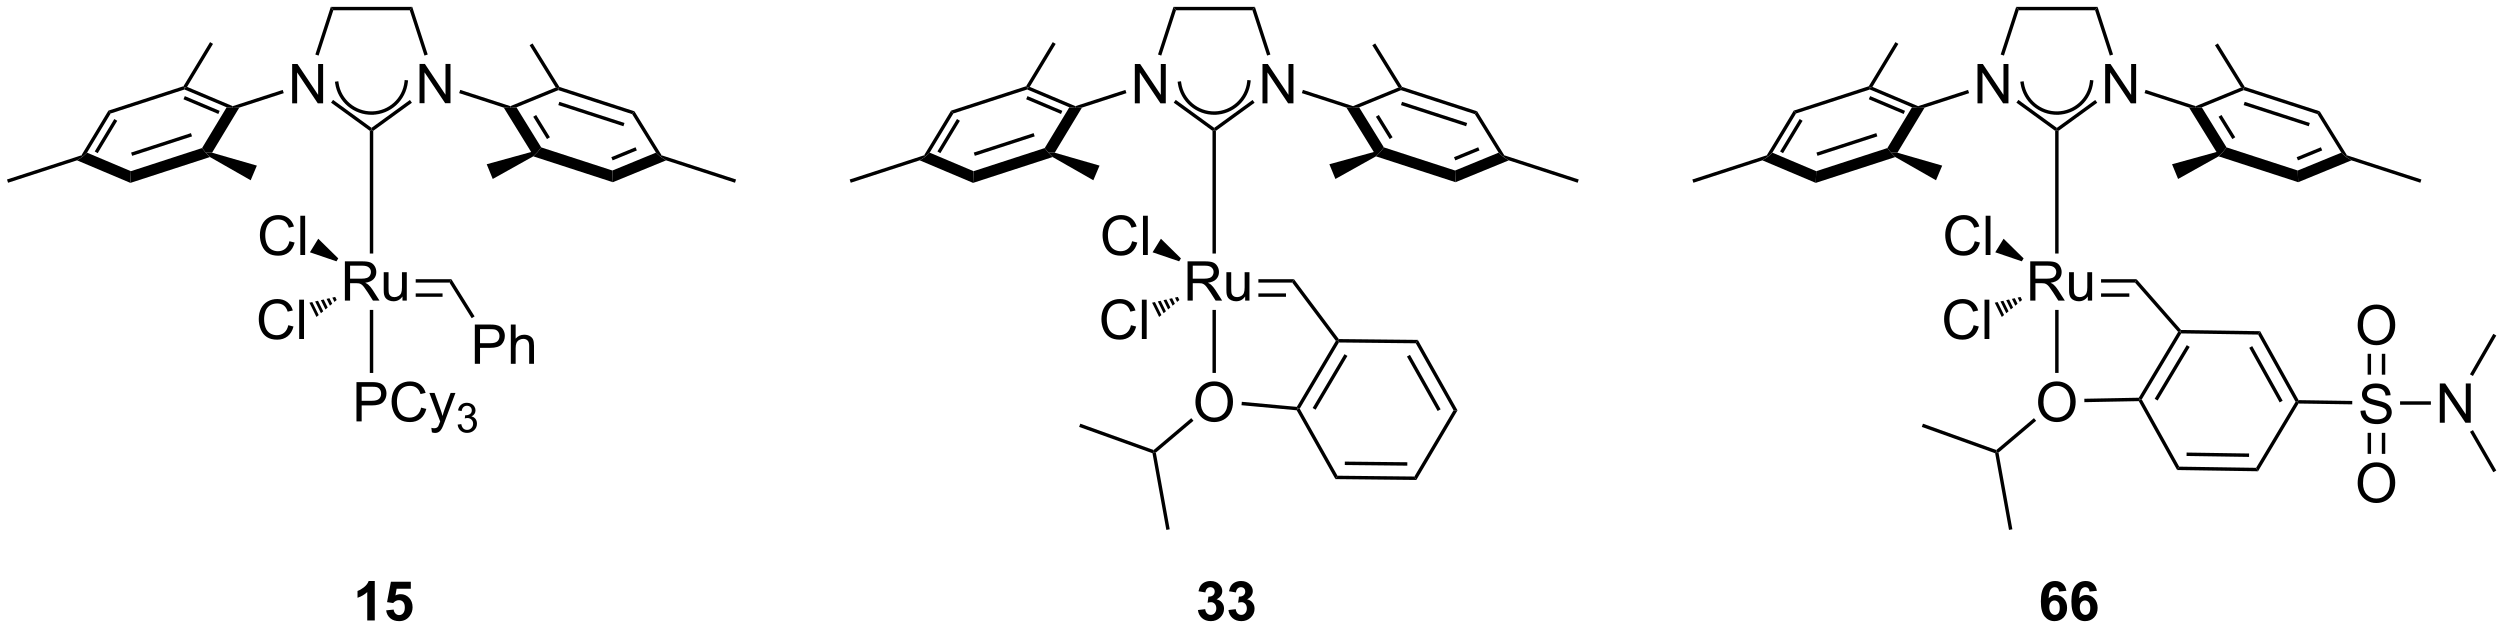 <?xml version="1.0" encoding="UTF-8"?>
<!DOCTYPE svg PUBLIC '-//W3C//DTD SVG 1.0//EN'
          'http://www.w3.org/TR/2001/REC-SVG-20010904/DTD/svg10.dtd'>
<svg stroke-dasharray="none" shape-rendering="auto" xmlns="http://www.w3.org/2000/svg" font-family="'Dialog'" text-rendering="auto" width="90" fill-opacity="1" color-interpolation="auto" color-rendering="auto" preserveAspectRatio="xMidYMid meet" font-size="12px" viewBox="0 0 90 23" fill="black" xmlns:xlink="http://www.w3.org/1999/xlink" stroke="black" image-rendering="auto" stroke-miterlimit="10" stroke-linecap="square" stroke-linejoin="miter" font-style="normal" stroke-width="1" height="23" stroke-dashoffset="0" font-weight="normal" stroke-opacity="1"
><!--Generated by the Batik Graphics2D SVG Generator--><defs id="genericDefs"
  /><g
  ><defs id="defs1"
    ><clipPath clipPathUnits="userSpaceOnUse" id="clipPath1"
      ><path d="M0.646 0.646 L375.832 0.646 L375.832 94.741 L0.646 94.741 L0.646 0.646 Z"
      /></clipPath
      ><clipPath clipPathUnits="userSpaceOnUse" id="clipPath2"
      ><path d="M44.635 24.093 L44.635 115.571 L409.39 115.571 L409.39 24.093 Z"
      /></clipPath
    ></defs
    ><g transform="scale(0.24,0.24) translate(-0.646,-0.646) matrix(1.029,0,0,1.029,-45.266,-24.136)"
    ><path d="M105.775 39.127 L105.775 33.4 L106.554 33.4 L109.561 37.895 L109.561 33.4 L110.288 33.4 L110.288 39.127 L109.51 39.127 L106.502 34.627 L106.502 39.127 L105.775 39.127 Z" stroke="none" clip-path="url(#clipPath2)"
    /></g
    ><g transform="matrix(0.247,0,0,0.247,-11.013,-5.945)"
    ><path d="M87.168 39.127 L87.168 33.4 L87.946 33.4 L90.954 37.895 L90.954 33.4 L91.681 33.4 L91.681 39.127 L90.902 39.127 L87.894 34.627 L87.894 39.127 L87.168 39.127 Z" stroke="none" clip-path="url(#clipPath2)"
    /></g
    ><g transform="matrix(0.247,0,0,0.247,-11.013,-5.945)"
    ><path d="M98.987 43.139 L98.737 43.011 L98.737 42.703 L104.328 38.64 L104.622 39.045 Z" stroke="none" clip-path="url(#clipPath2)"
    /></g
    ><g transform="matrix(0.247,0,0,0.247,-11.013,-5.945)"
    ><path d="M106.927 32.015 L106.451 32.17 L104.305 25.565 L104.669 25.065 Z" stroke="none" clip-path="url(#clipPath2)"
    /></g
    ><g transform="matrix(0.247,0,0,0.247,-11.013,-5.945)"
    ><path d="M104.669 25.065 L104.305 25.565 L93.169 25.565 L92.805 25.065 Z" stroke="none" clip-path="url(#clipPath2)"
    /></g
    ><g transform="matrix(0.247,0,0,0.247,-11.013,-5.945)"
    ><path d="M92.805 25.065 L93.169 25.565 L91.023 32.17 L90.547 32.015 Z" stroke="none" clip-path="url(#clipPath2)"
    /></g
    ><g transform="matrix(0.247,0,0,0.247,-11.013,-5.945)"
    ><path d="M92.836 39.033 L93.13 38.629 L98.737 42.703 L98.737 43.011 L98.487 43.139 Z" stroke="none" clip-path="url(#clipPath2)"
    /></g
    ><g transform="matrix(0.247,0,0,0.247,-11.013,-5.945)"
    ><path d="M85.79 37.173 L85.945 37.648 L79.461 39.755 L78.496 39.806 L78.508 39.539 Z" stroke="none" clip-path="url(#clipPath2)"
    /></g
    ><g transform="matrix(0.247,0,0,0.247,-11.013,-5.945)"
    ><path d="M111.513 37.643 L111.668 37.168 L118.968 39.539 L118.978 39.806 L118.005 39.752 Z" stroke="none" clip-path="url(#clipPath2)"
    /></g
    ><g transform="matrix(0.247,0,0,0.247,-11.013,-5.945)"
    ><path d="M118.005 39.752 L118.978 39.806 L119.861 39.714 L123.466 45.55 L122.94 46.22 L122 46.221 ZM122.305 41.087 L124.311 44.335 L124.736 44.072 L122.73 40.824 Z" stroke="none" clip-path="url(#clipPath2)"
    /></g
    ><g transform="matrix(0.247,0,0,0.247,-11.013,-5.945)"
    ><path d="M122.309 46.856 L122.94 46.22 L123.466 45.55 L133.845 48.922 L133.909 50.625 Z" stroke="none" clip-path="url(#clipPath2)"
    /></g
    ><g transform="matrix(0.247,0,0,0.247,-11.013,-5.945)"
    ><path d="M133.909 50.625 L133.845 48.922 L140.192 46.319 L140.852 46.913 L141.671 47.442 ZM133.876 47.443 L137.407 45.994 L137.218 45.532 L133.686 46.98 Z" stroke="none" clip-path="url(#clipPath2)"
    /></g
    ><g transform="matrix(0.247,0,0,0.247,-11.013,-5.945)"
    ><path d="M141.017 46.704 L140.852 46.913 L140.192 46.319 L136.726 40.708 L137.055 40.289 Z" stroke="none" clip-path="url(#clipPath2)"
    /></g
    ><g transform="matrix(0.247,0,0,0.247,-11.013,-5.945)"
    ><path d="M137.055 40.289 L136.726 40.708 L125.963 37.211 L125.953 36.945 L126.118 36.736 ZM135.606 41.995 L126.113 38.911 L125.959 39.386 L135.451 42.471 Z" stroke="none" clip-path="url(#clipPath2)"
    /></g
    ><g transform="matrix(0.247,0,0,0.247,-11.013,-5.945)"
    ><path d="M125.586 36.826 L125.953 36.945 L125.963 37.211 L119.861 39.714 L118.978 39.806 L118.968 39.539 Z" stroke="none" clip-path="url(#clipPath2)"
    /></g
    ><g transform="matrix(0.247,0,0,0.247,-11.013,-5.945)"
    ><path d="M78.508 39.539 L78.496 39.806 L77.621 39.708 L71.478 37.114 L71.489 36.848 L71.853 36.73 ZM76.604 40.222 L71.524 38.077 L71.33 38.538 L76.41 40.682 Z" stroke="none" clip-path="url(#clipPath2)"
    /></g
    ><g transform="matrix(0.247,0,0,0.247,-11.013,-5.945)"
    ><path d="M71.323 36.639 L71.489 36.848 L71.478 37.114 L60.718 40.611 L60.386 40.193 Z" stroke="none" clip-path="url(#clipPath2)"
    /></g
    ><g transform="matrix(0.247,0,0,0.247,-11.013,-5.945)"
    ><path d="M60.386 40.193 L60.718 40.611 L57.272 46.319 L56.622 46.913 L56.456 46.704 ZM61.246 41.417 L58.397 46.138 L58.825 46.396 L61.675 41.675 Z" stroke="none" clip-path="url(#clipPath2)"
    /></g
    ><g transform="matrix(0.247,0,0,0.247,-11.013,-5.945)"
    ><path d="M55.811 47.439 L56.622 46.913 L57.272 46.319 L63.665 49.018 L63.592 50.724 Z" stroke="none" clip-path="url(#clipPath2)"
    /></g
    ><g transform="matrix(0.247,0,0,0.247,-11.013,-5.945)"
    ><path d="M63.592 50.724 L63.665 49.018 L74.035 45.648 L74.566 46.317 L75.186 46.957 ZM63.848 46.782 L72.573 43.947 L72.418 43.471 L63.694 46.306 Z" stroke="none" clip-path="url(#clipPath2)"
    /></g
    ><g transform="matrix(0.247,0,0,0.247,-11.013,-5.945)"
    ><path d="M75.495 46.326 L74.566 46.317 L74.035 45.648 L77.621 39.708 L78.496 39.806 L79.461 39.755 Z" stroke="none" clip-path="url(#clipPath2)"
    /></g
    ><g transform="matrix(0.247,0,0,0.247,-11.013,-5.945)"
    ><path d="M71.853 36.73 L71.489 36.848 L71.323 36.639 L75.205 30.207 L75.633 30.466 Z" stroke="none" clip-path="url(#clipPath2)"
    /></g
    ><g transform="matrix(0.247,0,0,0.247,-11.013,-5.945)"
    ><path d="M75.186 46.957 L74.566 46.317 L75.495 46.326 L82.024 48.206 L81.122 50.343 Z" stroke="none" clip-path="url(#clipPath2)"
    /></g
    ><g transform="matrix(0.247,0,0,0.247,-11.013,-5.945)"
    ><path d="M56.456 46.704 L56.622 46.913 L55.811 47.439 L45.762 50.705 L45.608 50.229 Z" stroke="none" clip-path="url(#clipPath2)"
    /></g
    ><g transform="matrix(0.247,0,0,0.247,-11.013,-5.945)"
    ><path d="M122 46.221 L122.94 46.22 L122.309 46.856 L116.404 50.154 L115.524 48.007 Z" stroke="none" clip-path="url(#clipPath2)"
    /></g
    ><g transform="matrix(0.247,0,0,0.247,-11.013,-5.945)"
    ><path d="M126.118 36.736 L125.953 36.945 L125.586 36.826 L121.779 30.663 L122.204 30.4 Z" stroke="none" clip-path="url(#clipPath2)"
    /></g
    ><g transform="matrix(0.247,0,0,0.247,-11.013,-5.945)"
    ><path d="M141.671 47.442 L140.852 46.913 L141.017 46.704 L151.867 50.229 L151.712 50.705 Z" stroke="none" clip-path="url(#clipPath2)"
    /></g
    ><g transform="matrix(0.247,0,0,0.247,-11.013,-5.945)"
    ><path d="M94.854 67.886 L94.854 62.16 L97.393 62.16 Q98.158 62.16 98.557 62.314 Q98.955 62.467 99.192 62.858 Q99.432 63.248 99.432 63.722 Q99.432 64.332 99.036 64.751 Q98.643 65.168 97.817 65.28 Q98.119 65.426 98.275 65.566 Q98.606 65.871 98.903 66.327 L99.9 67.886 L98.947 67.886 L98.189 66.694 Q97.856 66.178 97.64 65.905 Q97.427 65.631 97.257 65.522 Q97.088 65.412 96.911 65.371 Q96.783 65.342 96.489 65.342 L95.611 65.342 L95.611 67.886 L94.854 67.886 ZM95.611 64.686 L97.239 64.686 Q97.76 64.686 98.052 64.579 Q98.346 64.472 98.497 64.236 Q98.65 63.998 98.65 63.722 Q98.65 63.316 98.354 63.056 Q98.059 62.793 97.424 62.793 L95.611 62.793 L95.611 64.686 ZM103.248 67.886 L103.248 67.277 Q102.764 67.98 101.93 67.98 Q101.563 67.98 101.246 67.84 Q100.928 67.699 100.772 67.486 Q100.618 67.272 100.555 66.965 Q100.514 66.756 100.514 66.308 L100.514 63.738 L101.217 63.738 L101.217 66.037 Q101.217 66.59 101.259 66.78 Q101.326 67.058 101.54 67.217 Q101.756 67.374 102.071 67.374 Q102.389 67.374 102.665 67.212 Q102.944 67.051 103.058 66.772 Q103.173 66.491 103.173 65.959 L103.173 63.738 L103.876 63.738 L103.876 67.886 L103.248 67.886 Z" stroke="none" clip-path="url(#clipPath2)"
    /></g
    ><g transform="matrix(0.247,0,0,0.247,-11.013,-5.945)"
    ><path d="M110.376 64.761 L110.098 65.261 L105.176 65.261 L105.176 64.761 ZM109.089 66.832 L105.176 66.832 L105.176 67.332 L109.089 67.332 Z" stroke="none" clip-path="url(#clipPath2)"
    /></g
    ><g transform="matrix(0.247,0,0,0.247,-11.013,-5.945)"
    ><path d="M86.77 59.229 L87.528 59.419 Q87.291 60.354 86.672 60.846 Q86.052 61.336 85.159 61.336 Q84.231 61.336 83.651 60.958 Q83.073 60.58 82.768 59.867 Q82.466 59.151 82.466 58.33 Q82.466 57.434 82.807 56.77 Q83.151 56.104 83.781 55.757 Q84.411 55.411 85.169 55.411 Q86.028 55.411 86.614 55.849 Q87.2 56.286 87.432 57.08 L86.685 57.255 Q86.487 56.63 86.106 56.346 Q85.729 56.059 85.153 56.059 Q84.495 56.059 84.049 56.377 Q83.606 56.692 83.427 57.226 Q83.247 57.76 83.247 58.325 Q83.247 59.057 83.461 59.601 Q83.674 60.145 84.122 60.416 Q84.573 60.684 85.096 60.684 Q85.731 60.684 86.172 60.317 Q86.614 59.95 86.77 59.229 ZM88.358 61.236 L88.358 55.51 L89.061 55.51 L89.061 61.236 L88.358 61.236 Z" stroke="none" clip-path="url(#clipPath2)"
    /></g
    ><g transform="matrix(0.247,0,0,0.247,-11.013,-5.945)"
    ><path d="M93.888 61.73 L93.626 62.156 L89.755 60.84 L90.972 58.864 Z" stroke="none" clip-path="url(#clipPath2)"
    /></g
    ><g transform="matrix(0.247,0,0,0.247,-11.013,-5.945)"
    ><path d="M86.605 71.468 L87.363 71.658 Q87.126 72.593 86.506 73.085 Q85.887 73.575 84.993 73.575 Q84.066 73.575 83.486 73.197 Q82.907 72.819 82.603 72.106 Q82.301 71.39 82.301 70.569 Q82.301 69.673 82.642 69.009 Q82.986 68.343 83.616 67.996 Q84.246 67.65 85.004 67.65 Q85.863 67.65 86.449 68.088 Q87.035 68.525 87.267 69.319 L86.519 69.494 Q86.322 68.869 85.941 68.585 Q85.564 68.298 84.988 68.298 Q84.329 68.298 83.884 68.616 Q83.441 68.931 83.262 69.465 Q83.082 69.999 83.082 70.564 Q83.082 71.296 83.295 71.84 Q83.509 72.384 83.957 72.655 Q84.407 72.923 84.931 72.923 Q85.566 72.923 86.006 72.556 Q86.449 72.189 86.605 71.468 ZM88.193 73.475 L88.193 67.749 L88.896 67.749 L88.896 73.475 L88.193 73.475 Z" stroke="none" clip-path="url(#clipPath2)"
    /></g
    ><g transform="matrix(0.247,0,0,0.247,-11.013,-5.945)"
    ><path d="M93.659 67.797 L93.332 68.071 L93.021 67.442 L93.438 67.349 ZM93.004 68.346 L92.677 68.62 L92.187 67.628 L92.604 67.535 ZM92.349 68.894 L92.022 69.169 L91.353 67.814 L91.77 67.721 ZM91.694 69.443 L91.367 69.718 L90.519 68 L90.936 67.907 ZM91.039 69.992 L90.712 70.266 L89.685 68.186 L90.102 68.093 Z" stroke="none" clip-path="url(#clipPath2)"
    /></g
    ><g transform="matrix(0.247,0,0,0.247,-11.013,-5.945)"
    ><path d="M98.987 61.021 L98.487 61.021 L98.487 43.139 L98.737 43.011 L98.987 43.139 Z" stroke="none" clip-path="url(#clipPath2)"
    /></g
    ><g transform="matrix(0.247,0,0,0.247,-11.013,-5.945)"
    ><path d="M113.792 77.096 L113.792 71.369 L115.953 71.369 Q116.523 71.369 116.823 71.424 Q117.245 71.494 117.529 71.692 Q117.815 71.888 117.99 72.244 Q118.164 72.598 118.164 73.025 Q118.164 73.755 117.698 74.263 Q117.234 74.768 116.018 74.768 L114.549 74.768 L114.549 77.096 L113.792 77.096 ZM114.549 74.091 L116.031 74.091 Q116.766 74.091 117.073 73.817 Q117.383 73.544 117.383 73.049 Q117.383 72.69 117.201 72.434 Q117.018 72.177 116.721 72.096 Q116.531 72.044 116.016 72.044 L114.549 72.044 L114.549 74.091 ZM119.039 77.096 L119.039 71.369 L119.742 71.369 L119.742 73.424 Q120.234 72.854 120.984 72.854 Q121.445 72.854 121.784 73.036 Q122.125 73.216 122.271 73.536 Q122.417 73.856 122.417 74.466 L122.417 77.096 L121.714 77.096 L121.714 74.466 Q121.714 73.94 121.484 73.7 Q121.258 73.458 120.839 73.458 Q120.526 73.458 120.25 73.622 Q119.977 73.783 119.859 74.062 Q119.742 74.338 119.742 74.825 L119.742 77.096 L119.039 77.096 Z" stroke="none" clip-path="url(#clipPath2)"
    /></g
    ><g transform="matrix(0.247,0,0,0.247,-11.013,-5.945)"
    ><path d="M110.098 65.261 L110.376 64.761 L113.76 70.181 L113.335 70.446 Z" stroke="none" clip-path="url(#clipPath2)"
    /></g
    ><g transform="matrix(0.247,0,0,0.247,-11.013,-5.945)"
    ><path d="M96.542 85.487 L96.542 79.76 L98.703 79.76 Q99.273 79.76 99.573 79.815 Q99.995 79.885 100.279 80.083 Q100.565 80.278 100.74 80.635 Q100.914 80.989 100.914 81.416 Q100.914 82.145 100.448 82.653 Q99.984 83.158 98.768 83.158 L97.299 83.158 L97.299 85.487 L96.542 85.487 ZM97.299 82.481 L98.781 82.481 Q99.516 82.481 99.823 82.208 Q100.133 81.934 100.133 81.44 Q100.133 81.08 99.951 80.825 Q99.768 80.567 99.471 80.487 Q99.281 80.434 98.766 80.434 L97.299 80.434 L97.299 82.481 ZM105.964 83.479 L106.721 83.669 Q106.484 84.604 105.865 85.096 Q105.245 85.585 104.352 85.585 Q103.424 85.585 102.844 85.208 Q102.266 84.83 101.961 84.117 Q101.659 83.401 101.659 82.58 Q101.659 81.684 102 81.02 Q102.344 80.354 102.974 80.007 Q103.604 79.661 104.362 79.661 Q105.221 79.661 105.807 80.099 Q106.393 80.536 106.625 81.33 L105.878 81.505 Q105.68 80.88 105.299 80.596 Q104.922 80.309 104.346 80.309 Q103.688 80.309 103.242 80.627 Q102.799 80.942 102.62 81.476 Q102.44 82.01 102.44 82.575 Q102.44 83.307 102.654 83.851 Q102.867 84.395 103.315 84.666 Q103.766 84.934 104.289 84.934 Q104.924 84.934 105.365 84.567 Q105.807 84.2 105.964 83.479 ZM107.535 87.085 L107.457 86.424 Q107.686 86.487 107.858 86.487 Q108.093 86.487 108.233 86.408 Q108.374 86.33 108.465 86.19 Q108.53 86.085 108.678 85.666 Q108.699 85.609 108.741 85.494 L107.168 81.338 L107.926 81.338 L108.788 83.739 Q108.957 84.197 109.09 84.7 Q109.21 84.216 109.379 83.755 L110.264 81.338 L110.968 81.338 L109.389 85.557 Q109.137 86.242 108.996 86.499 Q108.809 86.846 108.566 87.007 Q108.324 87.171 107.988 87.171 Q107.785 87.171 107.535 87.085 Z" stroke="none" clip-path="url(#clipPath2)"
    /></g
    ><g transform="matrix(0.247,0,0,0.247,-11.013,-5.945)"
    ><path d="M111.29 85.952 L111.817 85.881 Q111.909 86.331 112.126 86.528 Q112.344 86.725 112.659 86.725 Q113.03 86.725 113.286 86.467 Q113.544 86.21 113.544 85.829 Q113.544 85.465 113.305 85.231 Q113.069 84.995 112.702 84.995 Q112.553 84.995 112.331 85.053 L112.389 84.59 Q112.442 84.596 112.473 84.596 Q112.811 84.596 113.081 84.421 Q113.35 84.245 113.35 83.877 Q113.35 83.588 113.153 83.399 Q112.958 83.208 112.647 83.208 Q112.339 83.208 112.133 83.401 Q111.928 83.594 111.87 83.981 L111.343 83.887 Q111.44 83.356 111.782 83.065 Q112.126 82.774 112.635 82.774 Q112.987 82.774 113.282 82.924 Q113.579 83.075 113.735 83.337 Q113.891 83.596 113.891 83.889 Q113.891 84.168 113.741 84.397 Q113.593 84.626 113.299 84.76 Q113.68 84.848 113.891 85.126 Q114.102 85.401 114.102 85.817 Q114.102 86.379 113.692 86.772 Q113.282 87.163 112.655 87.163 Q112.091 87.163 111.716 86.827 Q111.343 86.489 111.29 85.952 Z" stroke="none" clip-path="url(#clipPath2)"
    /></g
    ><g transform="matrix(0.247,0,0,0.247,-11.013,-5.945)"
    ><path d="M98.487 69.238 L98.987 69.238 L98.987 78.426 L98.487 78.426 Z" stroke="none" clip-path="url(#clipPath2)"
    /></g
    ><g transform="matrix(0.247,0,0,0.247,-11.013,-5.945)"
    ><path d="M93.439 36.229 C93.826 38.892 96.134 40.851 98.825 40.801 L99.075 40.796 L99.066 40.296 L98.816 40.301 C96.377 40.346 94.285 38.571 93.934 36.157 L93.898 35.909 L93.403 35.981 L93.439 36.229 ZM98.825 40.801 C100.168 40.776 101.4 40.253 102.332 39.4 C103.263 38.547 103.892 37.367 104.036 36.031 L104.063 35.782 L103.566 35.729 L103.539 35.977 C103.408 37.192 102.836 38.261 101.994 39.031 C101.152 39.802 100.037 40.278 98.816 40.301 L98.566 40.306 L98.575 40.805 L98.825 40.801 Z" stroke="none" clip-path="url(#clipPath2)"
    /></g
    ><g transform="matrix(0.247,0,0,0.247,-11.013,-5.945)"
    ><path d="M228.594 39.127 L228.594 33.4 L229.372 33.4 L232.38 37.895 L232.38 33.4 L233.107 33.4 L233.107 39.127 L232.328 39.127 L229.32 34.627 L229.32 39.127 L228.594 39.127 Z" stroke="none" clip-path="url(#clipPath2)"
    /></g
    ><g transform="matrix(0.247,0,0,0.247,-11.013,-5.945)"
    ><path d="M209.986 39.127 L209.986 33.4 L210.765 33.4 L213.773 37.895 L213.773 33.4 L214.499 33.4 L214.499 39.127 L213.721 39.127 L210.713 34.627 L210.713 39.127 L209.986 39.127 Z" stroke="none" clip-path="url(#clipPath2)"
    /></g
    ><g transform="matrix(0.247,0,0,0.247,-11.013,-5.945)"
    ><path d="M221.806 43.139 L221.556 43.011 L221.556 42.703 L227.147 38.64 L227.441 39.045 Z" stroke="none" clip-path="url(#clipPath2)"
    /></g
    ><g transform="matrix(0.247,0,0,0.247,-11.013,-5.945)"
    ><path d="M229.746 32.015 L229.27 32.17 L227.124 25.565 L227.487 25.065 Z" stroke="none" clip-path="url(#clipPath2)"
    /></g
    ><g transform="matrix(0.247,0,0,0.247,-11.013,-5.945)"
    ><path d="M227.487 25.065 L227.124 25.565 L215.987 25.565 L215.624 25.065 Z" stroke="none" clip-path="url(#clipPath2)"
    /></g
    ><g transform="matrix(0.247,0,0,0.247,-11.013,-5.945)"
    ><path d="M215.624 25.065 L215.987 25.565 L213.841 32.17 L213.366 32.015 Z" stroke="none" clip-path="url(#clipPath2)"
    /></g
    ><g transform="matrix(0.247,0,0,0.247,-11.013,-5.945)"
    ><path d="M215.655 39.033 L215.949 38.629 L221.556 42.703 L221.556 43.011 L221.306 43.139 Z" stroke="none" clip-path="url(#clipPath2)"
    /></g
    ><g transform="matrix(0.247,0,0,0.247,-11.013,-5.945)"
    ><path d="M208.609 37.173 L208.764 37.648 L202.28 39.755 L201.315 39.806 L201.326 39.539 Z" stroke="none" clip-path="url(#clipPath2)"
    /></g
    ><g transform="matrix(0.247,0,0,0.247,-11.013,-5.945)"
    ><path d="M234.332 37.643 L234.487 37.168 L241.786 39.539 L241.797 39.806 L240.823 39.752 Z" stroke="none" clip-path="url(#clipPath2)"
    /></g
    ><g transform="matrix(0.247,0,0,0.247,-11.013,-5.945)"
    ><path d="M240.823 39.752 L241.797 39.806 L242.68 39.714 L246.285 45.55 L245.758 46.22 L244.819 46.221 ZM245.123 41.087 L247.129 44.335 L247.555 44.072 L245.549 40.824 Z" stroke="none" clip-path="url(#clipPath2)"
    /></g
    ><g transform="matrix(0.247,0,0,0.247,-11.013,-5.945)"
    ><path d="M245.128 46.856 L245.758 46.22 L246.285 45.55 L256.663 48.922 L256.727 50.625 Z" stroke="none" clip-path="url(#clipPath2)"
    /></g
    ><g transform="matrix(0.247,0,0,0.247,-11.013,-5.945)"
    ><path d="M256.727 50.625 L256.663 48.922 L263.01 46.319 L263.671 46.913 L264.49 47.442 ZM256.694 47.443 L260.226 45.994 L260.036 45.532 L256.505 46.98 Z" stroke="none" clip-path="url(#clipPath2)"
    /></g
    ><g transform="matrix(0.247,0,0,0.247,-11.013,-5.945)"
    ><path d="M263.835 46.704 L263.671 46.913 L263.01 46.319 L259.545 40.708 L259.873 40.289 Z" stroke="none" clip-path="url(#clipPath2)"
    /></g
    ><g transform="matrix(0.247,0,0,0.247,-11.013,-5.945)"
    ><path d="M259.873 40.289 L259.545 40.708 L248.782 37.211 L248.772 36.945 L248.936 36.736 ZM258.424 41.995 L248.932 38.911 L248.777 39.386 L258.27 42.471 Z" stroke="none" clip-path="url(#clipPath2)"
    /></g
    ><g transform="matrix(0.247,0,0,0.247,-11.013,-5.945)"
    ><path d="M248.404 36.826 L248.772 36.945 L248.782 37.211 L242.68 39.714 L241.797 39.806 L241.786 39.539 Z" stroke="none" clip-path="url(#clipPath2)"
    /></g
    ><g transform="matrix(0.247,0,0,0.247,-11.013,-5.945)"
    ><path d="M201.326 39.539 L201.315 39.806 L200.44 39.708 L194.297 37.114 L194.308 36.848 L194.671 36.73 ZM199.423 40.222 L194.343 38.077 L194.148 38.538 L199.228 40.682 Z" stroke="none" clip-path="url(#clipPath2)"
    /></g
    ><g transform="matrix(0.247,0,0,0.247,-11.013,-5.945)"
    ><path d="M194.142 36.639 L194.308 36.848 L194.297 37.114 L183.537 40.611 L183.205 40.193 Z" stroke="none" clip-path="url(#clipPath2)"
    /></g
    ><g transform="matrix(0.247,0,0,0.247,-11.013,-5.945)"
    ><path d="M183.205 40.193 L183.537 40.611 L180.091 46.319 L179.44 46.913 L179.275 46.704 ZM184.065 41.417 L181.216 46.138 L181.644 46.396 L184.493 41.675 Z" stroke="none" clip-path="url(#clipPath2)"
    /></g
    ><g transform="matrix(0.247,0,0,0.247,-11.013,-5.945)"
    ><path d="M178.63 47.439 L179.44 46.913 L180.091 46.319 L186.484 49.018 L186.411 50.724 Z" stroke="none" clip-path="url(#clipPath2)"
    /></g
    ><g transform="matrix(0.247,0,0,0.247,-11.013,-5.945)"
    ><path d="M186.411 50.724 L186.484 49.018 L196.854 45.648 L197.385 46.317 L198.005 46.957 ZM186.667 46.782 L195.392 43.947 L195.237 43.471 L186.512 46.306 Z" stroke="none" clip-path="url(#clipPath2)"
    /></g
    ><g transform="matrix(0.247,0,0,0.247,-11.013,-5.945)"
    ><path d="M198.314 46.326 L197.385 46.317 L196.854 45.648 L200.44 39.708 L201.315 39.806 L202.28 39.755 Z" stroke="none" clip-path="url(#clipPath2)"
    /></g
    ><g transform="matrix(0.247,0,0,0.247,-11.013,-5.945)"
    ><path d="M194.671 36.73 L194.308 36.848 L194.142 36.639 L198.024 30.207 L198.452 30.466 Z" stroke="none" clip-path="url(#clipPath2)"
    /></g
    ><g transform="matrix(0.247,0,0,0.247,-11.013,-5.945)"
    ><path d="M198.005 46.957 L197.385 46.317 L198.314 46.326 L204.843 48.206 L203.94 50.343 Z" stroke="none" clip-path="url(#clipPath2)"
    /></g
    ><g transform="matrix(0.247,0,0,0.247,-11.013,-5.945)"
    ><path d="M179.275 46.704 L179.44 46.913 L178.63 47.439 L168.581 50.705 L168.426 50.229 Z" stroke="none" clip-path="url(#clipPath2)"
    /></g
    ><g transform="matrix(0.247,0,0,0.247,-11.013,-5.945)"
    ><path d="M244.819 46.221 L245.758 46.22 L245.128 46.856 L239.223 50.154 L238.343 48.007 Z" stroke="none" clip-path="url(#clipPath2)"
    /></g
    ><g transform="matrix(0.247,0,0,0.247,-11.013,-5.945)"
    ><path d="M248.936 36.736 L248.772 36.945 L248.404 36.826 L244.597 30.663 L245.023 30.4 Z" stroke="none" clip-path="url(#clipPath2)"
    /></g
    ><g transform="matrix(0.247,0,0,0.247,-11.013,-5.945)"
    ><path d="M264.49 47.442 L263.671 46.913 L263.835 46.704 L274.685 50.229 L274.531 50.705 Z" stroke="none" clip-path="url(#clipPath2)"
    /></g
    ><g transform="matrix(0.247,0,0,0.247,-11.013,-5.945)"
    ><path d="M217.672 67.886 L217.672 62.16 L220.211 62.16 Q220.977 62.16 221.375 62.314 Q221.774 62.467 222.011 62.858 Q222.25 63.248 222.25 63.722 Q222.25 64.332 221.855 64.751 Q221.461 65.168 220.636 65.28 Q220.938 65.426 221.094 65.566 Q221.425 65.871 221.722 66.327 L222.719 67.886 L221.766 67.886 L221.008 66.694 Q220.675 66.178 220.459 65.905 Q220.245 65.631 220.076 65.522 Q219.907 65.412 219.73 65.371 Q219.602 65.342 219.308 65.342 L218.43 65.342 L218.43 67.886 L217.672 67.886 ZM218.43 64.686 L220.058 64.686 Q220.578 64.686 220.87 64.579 Q221.164 64.472 221.315 64.236 Q221.469 63.998 221.469 63.722 Q221.469 63.316 221.172 63.056 Q220.878 62.793 220.243 62.793 L218.43 62.793 L218.43 64.686 ZM226.067 67.886 L226.067 67.277 Q225.582 67.98 224.749 67.98 Q224.382 67.98 224.064 67.84 Q223.746 67.699 223.59 67.486 Q223.436 67.272 223.374 66.965 Q223.332 66.756 223.332 66.308 L223.332 63.738 L224.036 63.738 L224.036 66.037 Q224.036 66.59 224.077 66.78 Q224.145 67.058 224.358 67.217 Q224.575 67.374 224.89 67.374 Q225.207 67.374 225.483 67.212 Q225.762 67.051 225.877 66.772 Q225.991 66.491 225.991 65.959 L225.991 63.738 L226.694 63.738 L226.694 67.886 L226.067 67.886 Z" stroke="none" clip-path="url(#clipPath2)"
    /></g
    ><g transform="matrix(0.247,0,0,0.247,-11.013,-5.945)"
    ><path d="M233.181 64.761 L232.93 65.261 L227.994 65.261 L227.994 64.761 ZM232.019 66.832 L227.994 66.832 L227.994 67.332 L232.019 67.332 Z" stroke="none" clip-path="url(#clipPath2)"
    /></g
    ><g transform="matrix(0.247,0,0,0.247,-11.013,-5.945)"
    ><path d="M209.589 59.229 L210.347 59.419 Q210.11 60.354 209.49 60.846 Q208.87 61.336 207.977 61.336 Q207.05 61.336 206.469 60.958 Q205.891 60.58 205.587 59.867 Q205.284 59.151 205.284 58.33 Q205.284 57.434 205.626 56.77 Q205.969 56.104 206.6 55.757 Q207.23 55.411 207.988 55.411 Q208.847 55.411 209.433 55.849 Q210.019 56.286 210.251 57.08 L209.503 57.255 Q209.305 56.63 208.925 56.346 Q208.548 56.059 207.972 56.059 Q207.313 56.059 206.868 56.377 Q206.425 56.692 206.245 57.226 Q206.066 57.76 206.066 58.325 Q206.066 59.057 206.279 59.601 Q206.493 60.145 206.941 60.416 Q207.391 60.684 207.915 60.684 Q208.55 60.684 208.99 60.317 Q209.433 59.95 209.589 59.229 ZM211.176 61.236 L211.176 55.51 L211.88 55.51 L211.88 61.236 L211.176 61.236 Z" stroke="none" clip-path="url(#clipPath2)"
    /></g
    ><g transform="matrix(0.247,0,0,0.247,-11.013,-5.945)"
    ><path d="M216.707 61.73 L216.445 62.156 L212.573 60.84 L213.791 58.864 Z" stroke="none" clip-path="url(#clipPath2)"
    /></g
    ><g transform="matrix(0.247,0,0,0.247,-11.013,-5.945)"
    ><path d="M209.424 71.468 L210.182 71.658 Q209.945 72.593 209.325 73.085 Q208.705 73.575 207.812 73.575 Q206.885 73.575 206.304 73.197 Q205.726 72.819 205.421 72.106 Q205.119 71.39 205.119 70.569 Q205.119 69.673 205.46 69.009 Q205.804 68.343 206.434 67.996 Q207.065 67.65 207.822 67.65 Q208.682 67.65 209.268 68.088 Q209.854 68.525 210.085 69.319 L209.338 69.494 Q209.14 68.869 208.76 68.585 Q208.382 68.298 207.807 68.298 Q207.148 68.298 206.703 68.616 Q206.26 68.931 206.08 69.465 Q205.9 69.999 205.9 70.564 Q205.9 71.296 206.114 71.84 Q206.328 72.384 206.775 72.655 Q207.226 72.923 207.749 72.923 Q208.385 72.923 208.825 72.556 Q209.268 72.189 209.424 71.468 ZM211.011 73.475 L211.011 67.749 L211.714 67.749 L211.714 73.475 L211.011 73.475 Z" stroke="none" clip-path="url(#clipPath2)"
    /></g
    ><g transform="matrix(0.247,0,0,0.247,-11.013,-5.945)"
    ><path d="M216.478 67.797 L216.15 68.071 L215.839 67.442 L216.256 67.349 ZM215.823 68.346 L215.495 68.62 L215.005 67.628 L215.422 67.535 ZM215.168 68.894 L214.84 69.169 L214.171 67.814 L214.588 67.721 ZM214.513 69.443 L214.185 69.718 L213.337 68 L213.754 67.907 ZM213.858 69.992 L213.53 70.266 L212.503 68.186 L212.92 68.093 Z" stroke="none" clip-path="url(#clipPath2)"
    /></g
    ><g transform="matrix(0.247,0,0,0.247,-11.013,-5.945)"
    ><path d="M221.806 61.021 L221.306 61.021 L221.306 43.139 L221.556 43.011 L221.806 43.139 Z" stroke="none" clip-path="url(#clipPath2)"
    /></g
    ><g transform="matrix(0.247,0,0,0.247,-11.013,-5.945)"
    ><path d="M232.93 65.261 L233.181 64.761 L239.711 73.486 L239.585 73.734 L239.285 73.751 Z" stroke="none" clip-path="url(#clipPath2)"
    /></g
    ><g transform="matrix(0.247,0,0,0.247,-11.013,-5.945)"
    ><path d="M218.819 82.697 Q218.819 81.27 219.584 80.466 Q220.35 79.658 221.561 79.658 Q222.353 79.658 222.988 80.039 Q223.626 80.416 223.959 81.093 Q224.295 81.77 224.295 82.63 Q224.295 83.502 223.944 84.19 Q223.592 84.877 222.946 85.231 Q222.303 85.585 221.556 85.585 Q220.748 85.585 220.11 85.195 Q219.475 84.802 219.147 84.127 Q218.819 83.45 218.819 82.697 ZM219.6 82.708 Q219.6 83.744 220.155 84.341 Q220.712 84.934 221.553 84.934 Q222.407 84.934 222.959 84.333 Q223.514 83.731 223.514 82.627 Q223.514 81.927 223.277 81.406 Q223.04 80.885 222.584 80.599 Q222.131 80.309 221.564 80.309 Q220.759 80.309 220.178 80.864 Q219.6 81.416 219.6 82.708 Z" stroke="none" clip-path="url(#clipPath2)"
    /></g
    ><g transform="matrix(0.247,0,0,0.247,-11.013,-5.945)"
    ><path d="M221.306 69.238 L221.806 69.238 L221.806 78.422 L221.306 78.422 Z" stroke="none" clip-path="url(#clipPath2)"
    /></g
    ><g transform="matrix(0.247,0,0,0.247,-11.013,-5.945)"
    ><path d="M216.258 36.229 C216.645 38.892 218.953 40.851 221.643 40.801 L221.893 40.796 L221.884 40.296 L221.634 40.301 C219.195 40.346 217.104 38.571 216.753 36.157 L216.717 35.909 L216.222 35.981 L216.258 36.229 ZM221.643 40.801 C224.334 40.751 226.567 38.706 226.855 36.031 L226.881 35.782 L226.384 35.729 L226.357 35.977 C226.097 38.403 224.073 40.255 221.634 40.301 L221.384 40.306 L221.393 40.805 L221.643 40.801 Z" stroke="none" clip-path="url(#clipPath2)"
    /></g
    ><g transform="matrix(0.247,0,0,0.247,-11.013,-5.945)"
    ><path d="M239.285 73.751 L239.585 73.734 L239.727 73.986 L234.019 83.636 L233.73 83.632 L233.596 83.369 ZM240.543 75.69 L235.905 83.53 L236.336 83.785 L240.973 75.944 Z" stroke="none" clip-path="url(#clipPath2)"
    /></g
    ><g transform="matrix(0.247,0,0,0.247,-11.013,-5.945)"
    ><path d="M233.577 83.87 L233.73 83.632 L234.019 83.636 L239.522 93.403 L239.228 93.9 Z" stroke="none" clip-path="url(#clipPath2)"
    /></g
    ><g transform="matrix(0.247,0,0,0.247,-11.013,-5.945)"
    ><path d="M239.228 93.9 L239.522 93.403 L250.733 93.522 L251.016 94.025 ZM240.589 91.845 L249.699 91.941 L249.704 91.441 L240.595 91.345 Z" stroke="none" clip-path="url(#clipPath2)"
    /></g
    ><g transform="matrix(0.247,0,0,0.247,-11.013,-5.945)"
    ><path d="M251.016 94.025 L250.733 93.522 L256.44 83.872 L257.018 83.878 Z" stroke="none" clip-path="url(#clipPath2)"
    /></g
    ><g transform="matrix(0.247,0,0,0.247,-11.013,-5.945)"
    ><path d="M257.018 83.878 L256.44 83.872 L250.937 74.104 L251.231 73.607 ZM254.557 83.727 L250.085 75.79 L249.65 76.036 L254.121 83.972 Z" stroke="none" clip-path="url(#clipPath2)"
    /></g
    ><g transform="matrix(0.247,0,0,0.247,-11.013,-5.945)"
    ><path d="M251.231 73.607 L250.937 74.104 L239.727 73.986 L239.585 73.734 L239.711 73.486 Z" stroke="none" clip-path="url(#clipPath2)"
    /></g
    ><g transform="matrix(0.247,0,0,0.247,-11.013,-5.945)"
    ><path d="M233.596 83.369 L233.73 83.632 L233.577 83.87 L225.536 83.129 L225.582 82.631 Z" stroke="none" clip-path="url(#clipPath2)"
    /></g
    ><g transform="matrix(0.247,0,0,0.247,-11.013,-5.945)"
    ><path d="M218.211 85.015 L218.534 85.397 L213.05 90.04 L212.779 89.942 L212.727 89.658 Z" stroke="none" clip-path="url(#clipPath2)"
    /></g
    ><g transform="matrix(0.247,0,0,0.247,-11.013,-5.945)"
    ><path d="M212.558 90.128 L212.779 89.942 L213.05 90.04 L215.071 101.214 L214.579 101.303 Z" stroke="none" clip-path="url(#clipPath2)"
    /></g
    ><g transform="matrix(0.247,0,0,0.247,-11.013,-5.945)"
    ><path d="M212.727 89.658 L212.779 89.942 L212.558 90.128 L201.87 86.291 L202.039 85.821 Z" stroke="none" clip-path="url(#clipPath2)"
    /></g
    ><g transform="matrix(0.247,0,0,0.247,-11.013,-5.945)"
    ><path d="M351.412 39.127 L351.412 33.4 L352.191 33.4 L355.199 37.895 L355.199 33.4 L355.925 33.4 L355.925 39.127 L355.147 39.127 L352.139 34.627 L352.139 39.127 L351.412 39.127 Z" stroke="none" clip-path="url(#clipPath2)"
    /></g
    ><g transform="matrix(0.247,0,0,0.247,-11.013,-5.945)"
    ><path d="M332.805 39.127 L332.805 33.4 L333.584 33.4 L336.591 37.895 L336.591 33.4 L337.318 33.4 L337.318 39.127 L336.539 39.127 L333.531 34.627 L333.531 39.127 L332.805 39.127 Z" stroke="none" clip-path="url(#clipPath2)"
    /></g
    ><g transform="matrix(0.247,0,0,0.247,-11.013,-5.945)"
    ><path d="M344.624 43.139 L344.374 43.011 L344.374 42.703 L349.965 38.64 L350.259 39.045 Z" stroke="none" clip-path="url(#clipPath2)"
    /></g
    ><g transform="matrix(0.247,0,0,0.247,-11.013,-5.945)"
    ><path d="M352.564 32.015 L352.089 32.17 L349.943 25.565 L350.306 25.065 Z" stroke="none" clip-path="url(#clipPath2)"
    /></g
    ><g transform="matrix(0.247,0,0,0.247,-11.013,-5.945)"
    ><path d="M350.306 25.065 L349.943 25.565 L338.806 25.565 L338.443 25.065 Z" stroke="none" clip-path="url(#clipPath2)"
    /></g
    ><g transform="matrix(0.247,0,0,0.247,-11.013,-5.945)"
    ><path d="M338.443 25.065 L338.806 25.565 L336.66 32.17 L336.184 32.015 Z" stroke="none" clip-path="url(#clipPath2)"
    /></g
    ><g transform="matrix(0.247,0,0,0.247,-11.013,-5.945)"
    ><path d="M338.474 39.033 L338.767 38.629 L344.374 42.703 L344.374 43.011 L344.124 43.139 Z" stroke="none" clip-path="url(#clipPath2)"
    /></g
    ><g transform="matrix(0.247,0,0,0.247,-11.013,-5.945)"
    ><path d="M331.428 37.173 L331.582 37.648 L325.098 39.755 L324.133 39.806 L324.145 39.539 Z" stroke="none" clip-path="url(#clipPath2)"
    /></g
    ><g transform="matrix(0.247,0,0,0.247,-11.013,-5.945)"
    ><path d="M357.151 37.643 L357.305 37.168 L364.605 39.539 L364.615 39.806 L363.642 39.752 Z" stroke="none" clip-path="url(#clipPath2)"
    /></g
    ><g transform="matrix(0.247,0,0,0.247,-11.013,-5.945)"
    ><path d="M363.642 39.752 L364.615 39.806 L365.498 39.714 L369.103 45.55 L368.577 46.22 L367.638 46.221 ZM367.942 41.087 L369.948 44.335 L370.373 44.072 L368.367 40.824 Z" stroke="none" clip-path="url(#clipPath2)"
    /></g
    ><g transform="matrix(0.247,0,0,0.247,-11.013,-5.945)"
    ><path d="M367.947 46.856 L368.577 46.22 L369.103 45.55 L379.482 48.922 L379.546 50.625 Z" stroke="none" clip-path="url(#clipPath2)"
    /></g
    ><g transform="matrix(0.247,0,0,0.247,-11.013,-5.945)"
    ><path d="M379.546 50.625 L379.482 48.922 L385.829 46.319 L386.489 46.913 L387.308 47.442 ZM379.513 47.443 L383.045 45.994 L382.855 45.532 L379.323 46.98 Z" stroke="none" clip-path="url(#clipPath2)"
    /></g
    ><g transform="matrix(0.247,0,0,0.247,-11.013,-5.945)"
    ><path d="M386.654 46.704 L386.489 46.913 L385.829 46.319 L382.363 40.708 L382.692 40.289 Z" stroke="none" clip-path="url(#clipPath2)"
    /></g
    ><g transform="matrix(0.247,0,0,0.247,-11.013,-5.945)"
    ><path d="M382.692 40.289 L382.363 40.708 L371.6 37.211 L371.591 36.945 L371.755 36.736 ZM381.243 41.995 L371.75 38.911 L371.596 39.386 L381.088 42.471 Z" stroke="none" clip-path="url(#clipPath2)"
    /></g
    ><g transform="matrix(0.247,0,0,0.247,-11.013,-5.945)"
    ><path d="M371.223 36.826 L371.591 36.945 L371.6 37.211 L365.498 39.714 L364.615 39.806 L364.605 39.539 Z" stroke="none" clip-path="url(#clipPath2)"
    /></g
    ><g transform="matrix(0.247,0,0,0.247,-11.013,-5.945)"
    ><path d="M324.145 39.539 L324.133 39.806 L323.258 39.708 L317.115 37.114 L317.127 36.848 L317.49 36.73 ZM322.241 40.222 L317.161 38.077 L316.967 38.538 L322.047 40.682 Z" stroke="none" clip-path="url(#clipPath2)"
    /></g
    ><g transform="matrix(0.247,0,0,0.247,-11.013,-5.945)"
    ><path d="M316.961 36.639 L317.127 36.848 L317.115 37.114 L306.355 40.611 L306.024 40.193 Z" stroke="none" clip-path="url(#clipPath2)"
    /></g
    ><g transform="matrix(0.247,0,0,0.247,-11.013,-5.945)"
    ><path d="M306.024 40.193 L306.355 40.611 L302.909 46.319 L302.259 46.913 L302.093 46.704 ZM306.884 41.417 L304.034 46.138 L304.462 46.396 L307.312 41.675 Z" stroke="none" clip-path="url(#clipPath2)"
    /></g
    ><g transform="matrix(0.247,0,0,0.247,-11.013,-5.945)"
    ><path d="M301.449 47.439 L302.259 46.913 L302.909 46.319 L309.302 49.018 L309.23 50.724 Z" stroke="none" clip-path="url(#clipPath2)"
    /></g
    ><g transform="matrix(0.247,0,0,0.247,-11.013,-5.945)"
    ><path d="M309.23 50.724 L309.302 49.018 L319.672 45.648 L320.203 46.317 L320.823 46.957 ZM309.485 46.782 L318.21 43.947 L318.056 43.471 L309.331 46.306 Z" stroke="none" clip-path="url(#clipPath2)"
    /></g
    ><g transform="matrix(0.247,0,0,0.247,-11.013,-5.945)"
    ><path d="M321.132 46.326 L320.203 46.317 L319.672 45.648 L323.258 39.708 L324.133 39.806 L325.098 39.755 Z" stroke="none" clip-path="url(#clipPath2)"
    /></g
    ><g transform="matrix(0.247,0,0,0.247,-11.013,-5.945)"
    ><path d="M317.49 36.73 L317.127 36.848 L316.961 36.639 L320.843 30.207 L321.271 30.466 Z" stroke="none" clip-path="url(#clipPath2)"
    /></g
    ><g transform="matrix(0.247,0,0,0.247,-11.013,-5.945)"
    ><path d="M320.823 46.957 L320.203 46.317 L321.132 46.326 L327.661 48.206 L326.759 50.343 Z" stroke="none" clip-path="url(#clipPath2)"
    /></g
    ><g transform="matrix(0.247,0,0,0.247,-11.013,-5.945)"
    ><path d="M302.093 46.704 L302.259 46.913 L301.449 47.439 L291.399 50.705 L291.245 50.229 Z" stroke="none" clip-path="url(#clipPath2)"
    /></g
    ><g transform="matrix(0.247,0,0,0.247,-11.013,-5.945)"
    ><path d="M367.638 46.221 L368.577 46.22 L367.947 46.856 L362.042 50.154 L361.161 48.007 Z" stroke="none" clip-path="url(#clipPath2)"
    /></g
    ><g transform="matrix(0.247,0,0,0.247,-11.013,-5.945)"
    ><path d="M371.755 36.736 L371.591 36.945 L371.223 36.826 L367.416 30.663 L367.841 30.4 Z" stroke="none" clip-path="url(#clipPath2)"
    /></g
    ><g transform="matrix(0.247,0,0,0.247,-11.013,-5.945)"
    ><path d="M387.308 47.442 L386.489 46.913 L386.654 46.704 L397.504 50.229 L397.349 50.705 Z" stroke="none" clip-path="url(#clipPath2)"
    /></g
    ><g transform="matrix(0.247,0,0,0.247,-11.013,-5.945)"
    ><path d="M340.491 67.886 L340.491 62.16 L343.03 62.16 Q343.796 62.16 344.194 62.314 Q344.592 62.467 344.829 62.858 Q345.069 63.248 345.069 63.722 Q345.069 64.332 344.673 64.751 Q344.28 65.168 343.454 65.28 Q343.756 65.426 343.913 65.566 Q344.243 65.871 344.54 66.327 L345.538 67.886 L344.585 67.886 L343.827 66.694 Q343.493 66.178 343.277 65.905 Q343.064 65.631 342.894 65.522 Q342.725 65.412 342.548 65.371 Q342.421 65.342 342.126 65.342 L341.249 65.342 L341.249 67.886 L340.491 67.886 ZM341.249 64.686 L342.876 64.686 Q343.397 64.686 343.689 64.579 Q343.983 64.472 344.134 64.236 Q344.288 63.998 344.288 63.722 Q344.288 63.316 343.991 63.056 Q343.697 62.793 343.061 62.793 L341.249 62.793 L341.249 64.686 ZM348.885 67.886 L348.885 67.277 Q348.401 67.98 347.568 67.98 Q347.2 67.98 346.883 67.84 Q346.565 67.699 346.409 67.486 Q346.255 67.272 346.193 66.965 Q346.151 66.756 346.151 66.308 L346.151 63.738 L346.854 63.738 L346.854 66.037 Q346.854 66.59 346.896 66.78 Q346.964 67.058 347.177 67.217 Q347.393 67.374 347.708 67.374 Q348.026 67.374 348.302 67.212 Q348.581 67.051 348.695 66.772 Q348.81 66.491 348.81 65.959 L348.81 63.738 L349.513 63.738 L349.513 67.886 L348.885 67.886 Z" stroke="none" clip-path="url(#clipPath2)"
    /></g
    ><g transform="matrix(0.247,0,0,0.247,-11.013,-5.945)"
    ><path d="M355.988 64.761 L355.761 65.261 L350.813 65.261 L350.813 64.761 ZM354.935 66.832 L350.813 66.832 L350.813 67.332 L354.935 67.332 Z" stroke="none" clip-path="url(#clipPath2)"
    /></g
    ><g transform="matrix(0.247,0,0,0.247,-11.013,-5.945)"
    ><path d="M332.408 59.229 L333.166 59.419 Q332.929 60.354 332.309 60.846 Q331.689 61.336 330.796 61.336 Q329.869 61.336 329.288 60.958 Q328.71 60.58 328.405 59.867 Q328.103 59.151 328.103 58.33 Q328.103 57.434 328.444 56.77 Q328.788 56.104 329.418 55.757 Q330.048 55.411 330.806 55.411 Q331.666 55.411 332.252 55.849 Q332.837 56.286 333.069 57.08 L332.322 57.255 Q332.124 56.63 331.744 56.346 Q331.366 56.059 330.791 56.059 Q330.132 56.059 329.686 56.377 Q329.244 56.692 329.064 57.226 Q328.884 57.76 328.884 58.325 Q328.884 59.057 329.098 59.601 Q329.311 60.145 329.759 60.416 Q330.21 60.684 330.733 60.684 Q331.369 60.684 331.809 60.317 Q332.252 59.95 332.408 59.229 ZM333.995 61.236 L333.995 55.51 L334.698 55.51 L334.698 61.236 L333.995 61.236 Z" stroke="none" clip-path="url(#clipPath2)"
    /></g
    ><g transform="matrix(0.247,0,0,0.247,-11.013,-5.945)"
    ><path d="M339.526 61.73 L339.263 62.156 L335.392 60.84 L336.609 58.864 Z" stroke="none" clip-path="url(#clipPath2)"
    /></g
    ><g transform="matrix(0.247,0,0,0.247,-11.013,-5.945)"
    ><path d="M332.243 71.468 L333 71.658 Q332.763 72.593 332.144 73.085 Q331.524 73.575 330.631 73.575 Q329.704 73.575 329.123 73.197 Q328.545 72.819 328.24 72.106 Q327.938 71.39 327.938 70.569 Q327.938 69.673 328.279 69.009 Q328.623 68.343 329.253 67.996 Q329.883 67.65 330.641 67.65 Q331.5 67.65 332.086 68.088 Q332.672 68.525 332.904 69.319 L332.157 69.494 Q331.959 68.869 331.579 68.585 Q331.201 68.298 330.625 68.298 Q329.966 68.298 329.521 68.616 Q329.079 68.931 328.899 69.465 Q328.719 69.999 328.719 70.564 Q328.719 71.296 328.933 71.84 Q329.146 72.384 329.594 72.655 Q330.045 72.923 330.568 72.923 Q331.204 72.923 331.644 72.556 Q332.086 72.189 332.243 71.468 ZM333.83 73.475 L333.83 67.749 L334.533 67.749 L334.533 73.475 L333.83 73.475 Z" stroke="none" clip-path="url(#clipPath2)"
    /></g
    ><g transform="matrix(0.247,0,0,0.247,-11.013,-5.945)"
    ><path d="M339.296 67.797 L338.969 68.071 L338.658 67.442 L339.075 67.349 ZM338.641 68.346 L338.314 68.62 L337.824 67.628 L338.241 67.535 ZM337.986 68.894 L337.659 69.169 L336.99 67.814 L337.407 67.721 ZM337.331 69.443 L337.004 69.718 L336.156 68 L336.573 67.907 ZM336.676 69.992 L336.349 70.266 L335.322 68.186 L335.739 68.093 Z" stroke="none" clip-path="url(#clipPath2)"
    /></g
    ><g transform="matrix(0.247,0,0,0.247,-11.013,-5.945)"
    ><path d="M344.624 61.021 L344.124 61.021 L344.124 43.139 L344.374 43.011 L344.624 43.139 Z" stroke="none" clip-path="url(#clipPath2)"
    /></g
    ><g transform="matrix(0.247,0,0,0.247,-11.013,-5.945)"
    ><path d="M355.761 65.261 L355.988 64.761 L362.471 72.164 L362.356 72.412 L362.048 72.44 Z" stroke="none" clip-path="url(#clipPath2)"
    /></g
    ><g transform="matrix(0.247,0,0,0.247,-11.013,-5.945)"
    ><path d="M341.637 82.697 Q341.637 81.27 342.403 80.466 Q343.169 79.658 344.38 79.658 Q345.171 79.658 345.807 80.039 Q346.445 80.416 346.778 81.093 Q347.114 81.77 347.114 82.63 Q347.114 83.502 346.762 84.19 Q346.411 84.877 345.765 85.231 Q345.122 85.585 344.374 85.585 Q343.567 85.585 342.929 85.195 Q342.294 84.802 341.966 84.127 Q341.637 83.45 341.637 82.697 ZM342.419 82.708 Q342.419 83.744 342.973 84.341 Q343.531 84.934 344.372 84.934 Q345.226 84.934 345.778 84.333 Q346.333 83.731 346.333 82.627 Q346.333 81.927 346.096 81.406 Q345.859 80.885 345.403 80.599 Q344.95 80.309 344.382 80.309 Q343.577 80.309 342.997 80.864 Q342.419 81.416 342.419 82.708 Z" stroke="none" clip-path="url(#clipPath2)"
    /></g
    ><g transform="matrix(0.247,0,0,0.247,-11.013,-5.945)"
    ><path d="M344.124 69.238 L344.624 69.238 L344.624 78.422 L344.124 78.422 Z" stroke="none" clip-path="url(#clipPath2)"
    /></g
    ><g transform="matrix(0.247,0,0,0.247,-11.013,-5.945)"
    ><path d="M339.077 36.229 C339.464 38.892 341.772 40.851 344.462 40.801 L344.712 40.796 L344.703 40.296 L344.453 40.301 C342.014 40.346 339.922 38.571 339.571 36.157 L339.535 35.909 L339.041 35.981 L339.077 36.229 ZM344.462 40.801 C347.152 40.751 349.386 38.706 349.673 36.031 L349.7 35.782 L349.203 35.729 L349.176 35.977 C348.916 38.403 346.892 40.255 344.453 40.301 L344.203 40.306 L344.212 40.805 L344.462 40.801 Z" stroke="none" clip-path="url(#clipPath2)"
    /></g
    ><g transform="matrix(0.247,0,0,0.247,-11.013,-5.945)"
    ><path d="M362.048 72.44 L362.356 72.412 L362.497 72.664 L356.743 82.287 L356.455 82.283 L356.312 82.035 ZM363.305 74.372 L358.63 82.191 L359.059 82.447 L363.734 74.629 Z" stroke="none" clip-path="url(#clipPath2)"
    /></g
    ><g transform="matrix(0.247,0,0,0.247,-11.013,-5.945)"
    ><path d="M356.31 82.535 L356.455 82.283 L356.743 82.287 L362.2 92.081 L361.904 92.576 Z" stroke="none" clip-path="url(#clipPath2)"
    /></g
    ><g transform="matrix(0.247,0,0,0.247,-11.013,-5.945)"
    ><path d="M361.904 92.576 L362.2 92.081 L373.411 92.252 L373.692 92.756 ZM363.275 90.527 L372.384 90.666 L372.391 90.166 L363.283 90.027 Z" stroke="none" clip-path="url(#clipPath2)"
    /></g
    ><g transform="matrix(0.247,0,0,0.247,-11.013,-5.945)"
    ><path d="M373.692 92.756 L373.411 92.252 L379.164 82.629 L379.452 82.633 L379.593 82.886 Z" stroke="none" clip-path="url(#clipPath2)"
    /></g
    ><g transform="matrix(0.247,0,0,0.247,-11.013,-5.945)"
    ><path d="M379.6 82.386 L379.452 82.633 L379.164 82.629 L373.707 72.835 L374.003 72.34 ZM377.281 82.475 L372.847 74.517 L372.41 74.761 L376.844 82.719 Z" stroke="none" clip-path="url(#clipPath2)"
    /></g
    ><g transform="matrix(0.247,0,0,0.247,-11.013,-5.945)"
    ><path d="M374.003 72.34 L373.707 72.835 L362.497 72.664 L362.356 72.412 L362.471 72.164 Z" stroke="none" clip-path="url(#clipPath2)"
    /></g
    ><g transform="matrix(0.247,0,0,0.247,-11.013,-5.945)"
    ><path d="M356.312 82.035 L356.455 82.283 L356.31 82.535 L348.384 82.686 L348.375 82.186 Z" stroke="none" clip-path="url(#clipPath2)"
    /></g
    ><g transform="matrix(0.247,0,0,0.247,-11.013,-5.945)"
    ><path d="M341.03 85.015 L341.353 85.397 L335.869 90.04 L335.597 89.942 L335.546 89.658 Z" stroke="none" clip-path="url(#clipPath2)"
    /></g
    ><g transform="matrix(0.247,0,0,0.247,-11.013,-5.945)"
    ><path d="M335.377 90.128 L335.597 89.942 L335.869 90.04 L337.889 101.214 L337.397 101.303 Z" stroke="none" clip-path="url(#clipPath2)"
    /></g
    ><g transform="matrix(0.247,0,0,0.247,-11.013,-5.945)"
    ><path d="M335.546 89.658 L335.597 89.942 L335.377 90.128 L324.689 86.291 L324.858 85.821 Z" stroke="none" clip-path="url(#clipPath2)"
    /></g
    ><g transform="matrix(0.247,0,0,0.247,-11.013,-5.945)"
    ><path d="M388.623 83.943 L389.339 83.88 Q389.388 84.31 389.573 84.586 Q389.761 84.862 390.151 85.031 Q390.542 85.201 391.029 85.201 Q391.464 85.201 391.795 85.073 Q392.128 84.943 392.289 84.719 Q392.451 84.495 392.451 84.229 Q392.451 83.958 392.295 83.758 Q392.138 83.557 391.779 83.419 Q391.55 83.331 390.761 83.141 Q389.972 82.951 389.654 82.784 Q389.245 82.568 389.042 82.25 Q388.841 81.932 388.841 81.537 Q388.841 81.104 389.086 80.727 Q389.334 80.349 389.805 80.154 Q390.279 79.958 390.857 79.958 Q391.495 79.958 391.98 80.164 Q392.466 80.37 392.727 80.768 Q392.99 81.167 393.011 81.669 L392.284 81.724 Q392.224 81.182 391.886 80.906 Q391.55 80.628 390.888 80.628 Q390.201 80.628 389.886 80.88 Q389.573 81.13 389.573 81.487 Q389.573 81.794 389.795 81.995 Q390.013 82.193 390.938 82.404 Q391.862 82.612 392.206 82.768 Q392.706 82.997 392.943 83.352 Q393.183 83.706 393.183 84.167 Q393.183 84.622 392.92 85.029 Q392.659 85.432 392.167 85.659 Q391.678 85.883 391.065 85.883 Q390.287 85.883 389.761 85.656 Q389.237 85.427 388.938 84.974 Q388.638 84.518 388.623 83.943 Z" stroke="none" clip-path="url(#clipPath2)"
    /></g
    ><g transform="matrix(0.247,0,0,0.247,-11.013,-5.945)"
    ><path d="M379.593 82.886 L379.452 82.633 L379.6 82.386 L387.429 82.505 L387.421 83.005 Z" stroke="none" clip-path="url(#clipPath2)"
    /></g
    ><g transform="matrix(0.247,0,0,0.247,-11.013,-5.945)"
    ><path d="M388.214 71.495 Q388.214 70.068 388.98 69.263 Q389.745 68.456 390.956 68.456 Q391.748 68.456 392.383 68.836 Q393.021 69.214 393.355 69.891 Q393.69 70.568 393.69 71.427 Q393.69 72.299 393.339 72.987 Q392.987 73.674 392.341 74.029 Q391.698 74.383 390.951 74.383 Q390.144 74.383 389.506 73.992 Q388.87 73.599 388.542 72.924 Q388.214 72.247 388.214 71.495 ZM388.995 71.505 Q388.995 72.542 389.55 73.138 Q390.107 73.732 390.948 73.732 Q391.803 73.732 392.355 73.13 Q392.909 72.529 392.909 71.424 Q392.909 70.724 392.672 70.203 Q392.435 69.682 391.98 69.396 Q391.526 69.107 390.959 69.107 Q390.154 69.107 389.573 69.662 Q388.995 70.214 388.995 71.505 Z" stroke="none" clip-path="url(#clipPath2)"
    /></g
    ><g transform="matrix(0.247,0,0,0.247,-11.013,-5.945)"
    ><path d="M392.236 78.677 L392.236 75.635 L391.736 75.635 L391.736 78.677 ZM390.166 78.677 L390.166 75.635 L389.666 75.635 L389.666 78.677 Z" stroke="none" clip-path="url(#clipPath2)"
    /></g
    ><g transform="matrix(0.247,0,0,0.247,-11.013,-5.945)"
    ><path d="M388.214 94.495 Q388.214 93.068 388.98 92.263 Q389.745 91.456 390.956 91.456 Q391.748 91.456 392.383 91.836 Q393.021 92.214 393.355 92.891 Q393.69 93.568 393.69 94.427 Q393.69 95.299 393.339 95.987 Q392.987 96.674 392.341 97.029 Q391.698 97.383 390.951 97.383 Q390.144 97.383 389.506 96.992 Q388.87 96.599 388.542 95.924 Q388.214 95.247 388.214 94.495 ZM388.995 94.505 Q388.995 95.542 389.55 96.138 Q390.107 96.732 390.948 96.732 Q391.803 96.732 392.355 96.13 Q392.909 95.529 392.909 94.424 Q392.909 93.724 392.672 93.203 Q392.435 92.682 391.98 92.396 Q391.526 92.107 390.959 92.107 Q390.154 92.107 389.573 92.662 Q388.995 93.214 388.995 94.505 Z" stroke="none" clip-path="url(#clipPath2)"
    /></g
    ><g transform="matrix(0.247,0,0,0.247,-11.013,-5.945)"
    ><path d="M389.666 87.156 L389.666 90.219 L390.166 90.219 L390.166 87.156 ZM391.736 87.156 L391.736 90.219 L392.236 90.219 L392.236 87.156 Z" stroke="none" clip-path="url(#clipPath2)"
    /></g
    ><g transform="matrix(0.247,0,0,0.247,-11.013,-5.945)"
    ><path d="M400.185 85.684 L400.185 79.957 L400.964 79.957 L403.972 84.452 L403.972 79.957 L404.698 79.957 L404.698 85.684 L403.92 85.684 L400.912 81.184 L400.912 85.684 L400.185 85.684 Z" stroke="none" clip-path="url(#clipPath2)"
    /></g
    ><g transform="matrix(0.247,0,0,0.247,-11.013,-5.945)"
    ><path d="M394.395 83.059 L394.395 82.559 L398.885 82.559 L398.885 83.059 Z" stroke="none" clip-path="url(#clipPath2)"
    /></g
    ><g transform="matrix(0.247,0,0,0.247,-11.013,-5.945)"
    ><path d="M404.586 87.007 L405.019 86.757 L408.417 92.643 L407.984 92.893 Z" stroke="none" clip-path="url(#clipPath2)"
    /></g
    ><g transform="matrix(0.247,0,0,0.247,-11.013,-5.945)"
    ><path d="M405.013 78.871 L404.58 78.621 L407.984 72.725 L408.417 72.975 Z" stroke="none" clip-path="url(#clipPath2)"
    /></g
    ><g transform="matrix(0.247,0,0,0.247,-11.013,-5.945)"
    ><path d="M99.21 114.5 L98.114 114.5 L98.114 110.362 Q97.513 110.924 96.695 111.195 L96.695 110.198 Q97.124 110.057 97.627 109.667 Q98.132 109.273 98.32 108.75 L99.21 108.75 L99.21 114.5 ZM100.868 113.026 L101.962 112.914 Q102.009 113.284 102.238 113.503 Q102.47 113.719 102.769 113.719 Q103.113 113.719 103.35 113.44 Q103.589 113.159 103.589 112.596 Q103.589 112.07 103.352 111.807 Q103.118 111.542 102.738 111.542 Q102.266 111.542 101.891 111.961 L101.001 111.831 L101.563 108.852 L104.464 108.852 L104.464 109.878 L102.394 109.878 L102.222 110.852 Q102.589 110.667 102.972 110.667 Q103.704 110.667 104.212 111.198 Q104.72 111.729 104.72 112.578 Q104.72 113.284 104.308 113.838 Q103.751 114.599 102.759 114.599 Q101.964 114.599 101.464 114.172 Q100.964 113.745 100.868 113.026 Z" stroke="none" clip-path="url(#clipPath2)"
    /></g
    ><g transform="matrix(0.247,0,0,0.247,-11.013,-5.945)"
    ><path d="M219.183 112.979 L220.245 112.852 Q220.295 113.258 220.516 113.474 Q220.74 113.688 221.058 113.688 Q221.396 113.688 221.628 113.43 Q221.863 113.172 221.863 112.734 Q221.863 112.32 221.638 112.078 Q221.417 111.836 221.097 111.836 Q220.886 111.836 220.592 111.917 L220.714 111.023 Q221.159 111.034 221.394 110.831 Q221.628 110.625 221.628 110.284 Q221.628 109.995 221.456 109.823 Q221.284 109.651 220.998 109.651 Q220.717 109.651 220.516 109.846 Q220.318 110.042 220.276 110.417 L219.263 110.245 Q219.37 109.727 219.581 109.417 Q219.795 109.104 220.175 108.927 Q220.558 108.75 221.029 108.75 Q221.839 108.75 222.326 109.266 Q222.73 109.688 222.73 110.219 Q222.73 110.971 221.904 111.422 Q222.396 111.526 222.691 111.893 Q222.988 112.26 222.988 112.781 Q222.988 113.534 222.435 114.068 Q221.886 114.599 221.066 114.599 Q220.287 114.599 219.774 114.151 Q219.263 113.703 219.183 112.979 ZM223.632 112.979 L224.695 112.852 Q224.744 113.258 224.965 113.474 Q225.189 113.688 225.507 113.688 Q225.846 113.688 226.077 113.43 Q226.312 113.172 226.312 112.734 Q226.312 112.32 226.088 112.078 Q225.866 111.836 225.546 111.836 Q225.335 111.836 225.041 111.917 L225.163 111.023 Q225.609 111.034 225.843 110.831 Q226.077 110.625 226.077 110.284 Q226.077 109.995 225.905 109.823 Q225.734 109.651 225.447 109.651 Q225.166 109.651 224.965 109.846 Q224.767 110.042 224.726 110.417 L223.713 110.245 Q223.82 109.727 224.03 109.417 Q224.244 109.104 224.624 108.927 Q225.007 108.75 225.478 108.75 Q226.288 108.75 226.775 109.266 Q227.179 109.688 227.179 110.219 Q227.179 110.971 226.353 111.422 Q226.846 111.526 227.14 111.893 Q227.437 112.26 227.437 112.781 Q227.437 113.534 226.885 114.068 Q226.335 114.599 225.515 114.599 Q224.736 114.599 224.223 114.151 Q223.713 113.703 223.632 112.979 Z" stroke="none" clip-path="url(#clipPath2)"
    /></g
    ><g transform="matrix(0.247,0,0,0.247,-11.013,-5.945)"
    ><path d="M345.759 110.174 L344.697 110.292 Q344.658 109.963 344.494 109.807 Q344.329 109.651 344.067 109.651 Q343.72 109.651 343.478 109.963 Q343.238 110.276 343.176 111.266 Q343.587 110.781 344.197 110.781 Q344.884 110.781 345.374 111.305 Q345.863 111.828 345.863 112.656 Q345.863 113.534 345.348 114.068 Q344.832 114.599 344.025 114.599 Q343.158 114.599 342.598 113.924 Q342.041 113.25 342.041 111.713 Q342.041 110.141 342.621 109.445 Q343.204 108.75 344.134 108.75 Q344.785 108.75 345.212 109.115 Q345.642 109.479 345.759 110.174 ZM343.27 112.57 Q343.27 113.104 343.514 113.396 Q343.762 113.688 344.079 113.688 Q344.384 113.688 344.587 113.451 Q344.791 113.211 344.791 112.667 Q344.791 112.109 344.572 111.849 Q344.353 111.588 344.025 111.588 Q343.707 111.588 343.488 111.838 Q343.27 112.086 343.27 112.57 ZM350.208 110.174 L349.146 110.292 Q349.107 109.963 348.943 109.807 Q348.779 109.651 348.516 109.651 Q348.169 109.651 347.927 109.963 Q347.688 110.276 347.625 111.266 Q348.037 110.781 348.646 110.781 Q349.333 110.781 349.823 111.305 Q350.313 111.828 350.313 112.656 Q350.313 113.534 349.797 114.068 Q349.281 114.599 348.474 114.599 Q347.607 114.599 347.047 113.924 Q346.49 113.25 346.49 111.713 Q346.49 110.141 347.07 109.445 Q347.654 108.75 348.583 108.75 Q349.235 108.75 349.662 109.115 Q350.091 109.479 350.208 110.174 ZM347.719 112.57 Q347.719 113.104 347.964 113.396 Q348.211 113.688 348.529 113.688 Q348.833 113.688 349.037 113.451 Q349.24 113.211 349.24 112.667 Q349.24 112.109 349.021 111.849 Q348.802 111.588 348.474 111.588 Q348.156 111.588 347.938 111.838 Q347.719 112.086 347.719 112.57 Z" stroke="none" clip-path="url(#clipPath2)"
    /></g
  ></g
></svg
>

